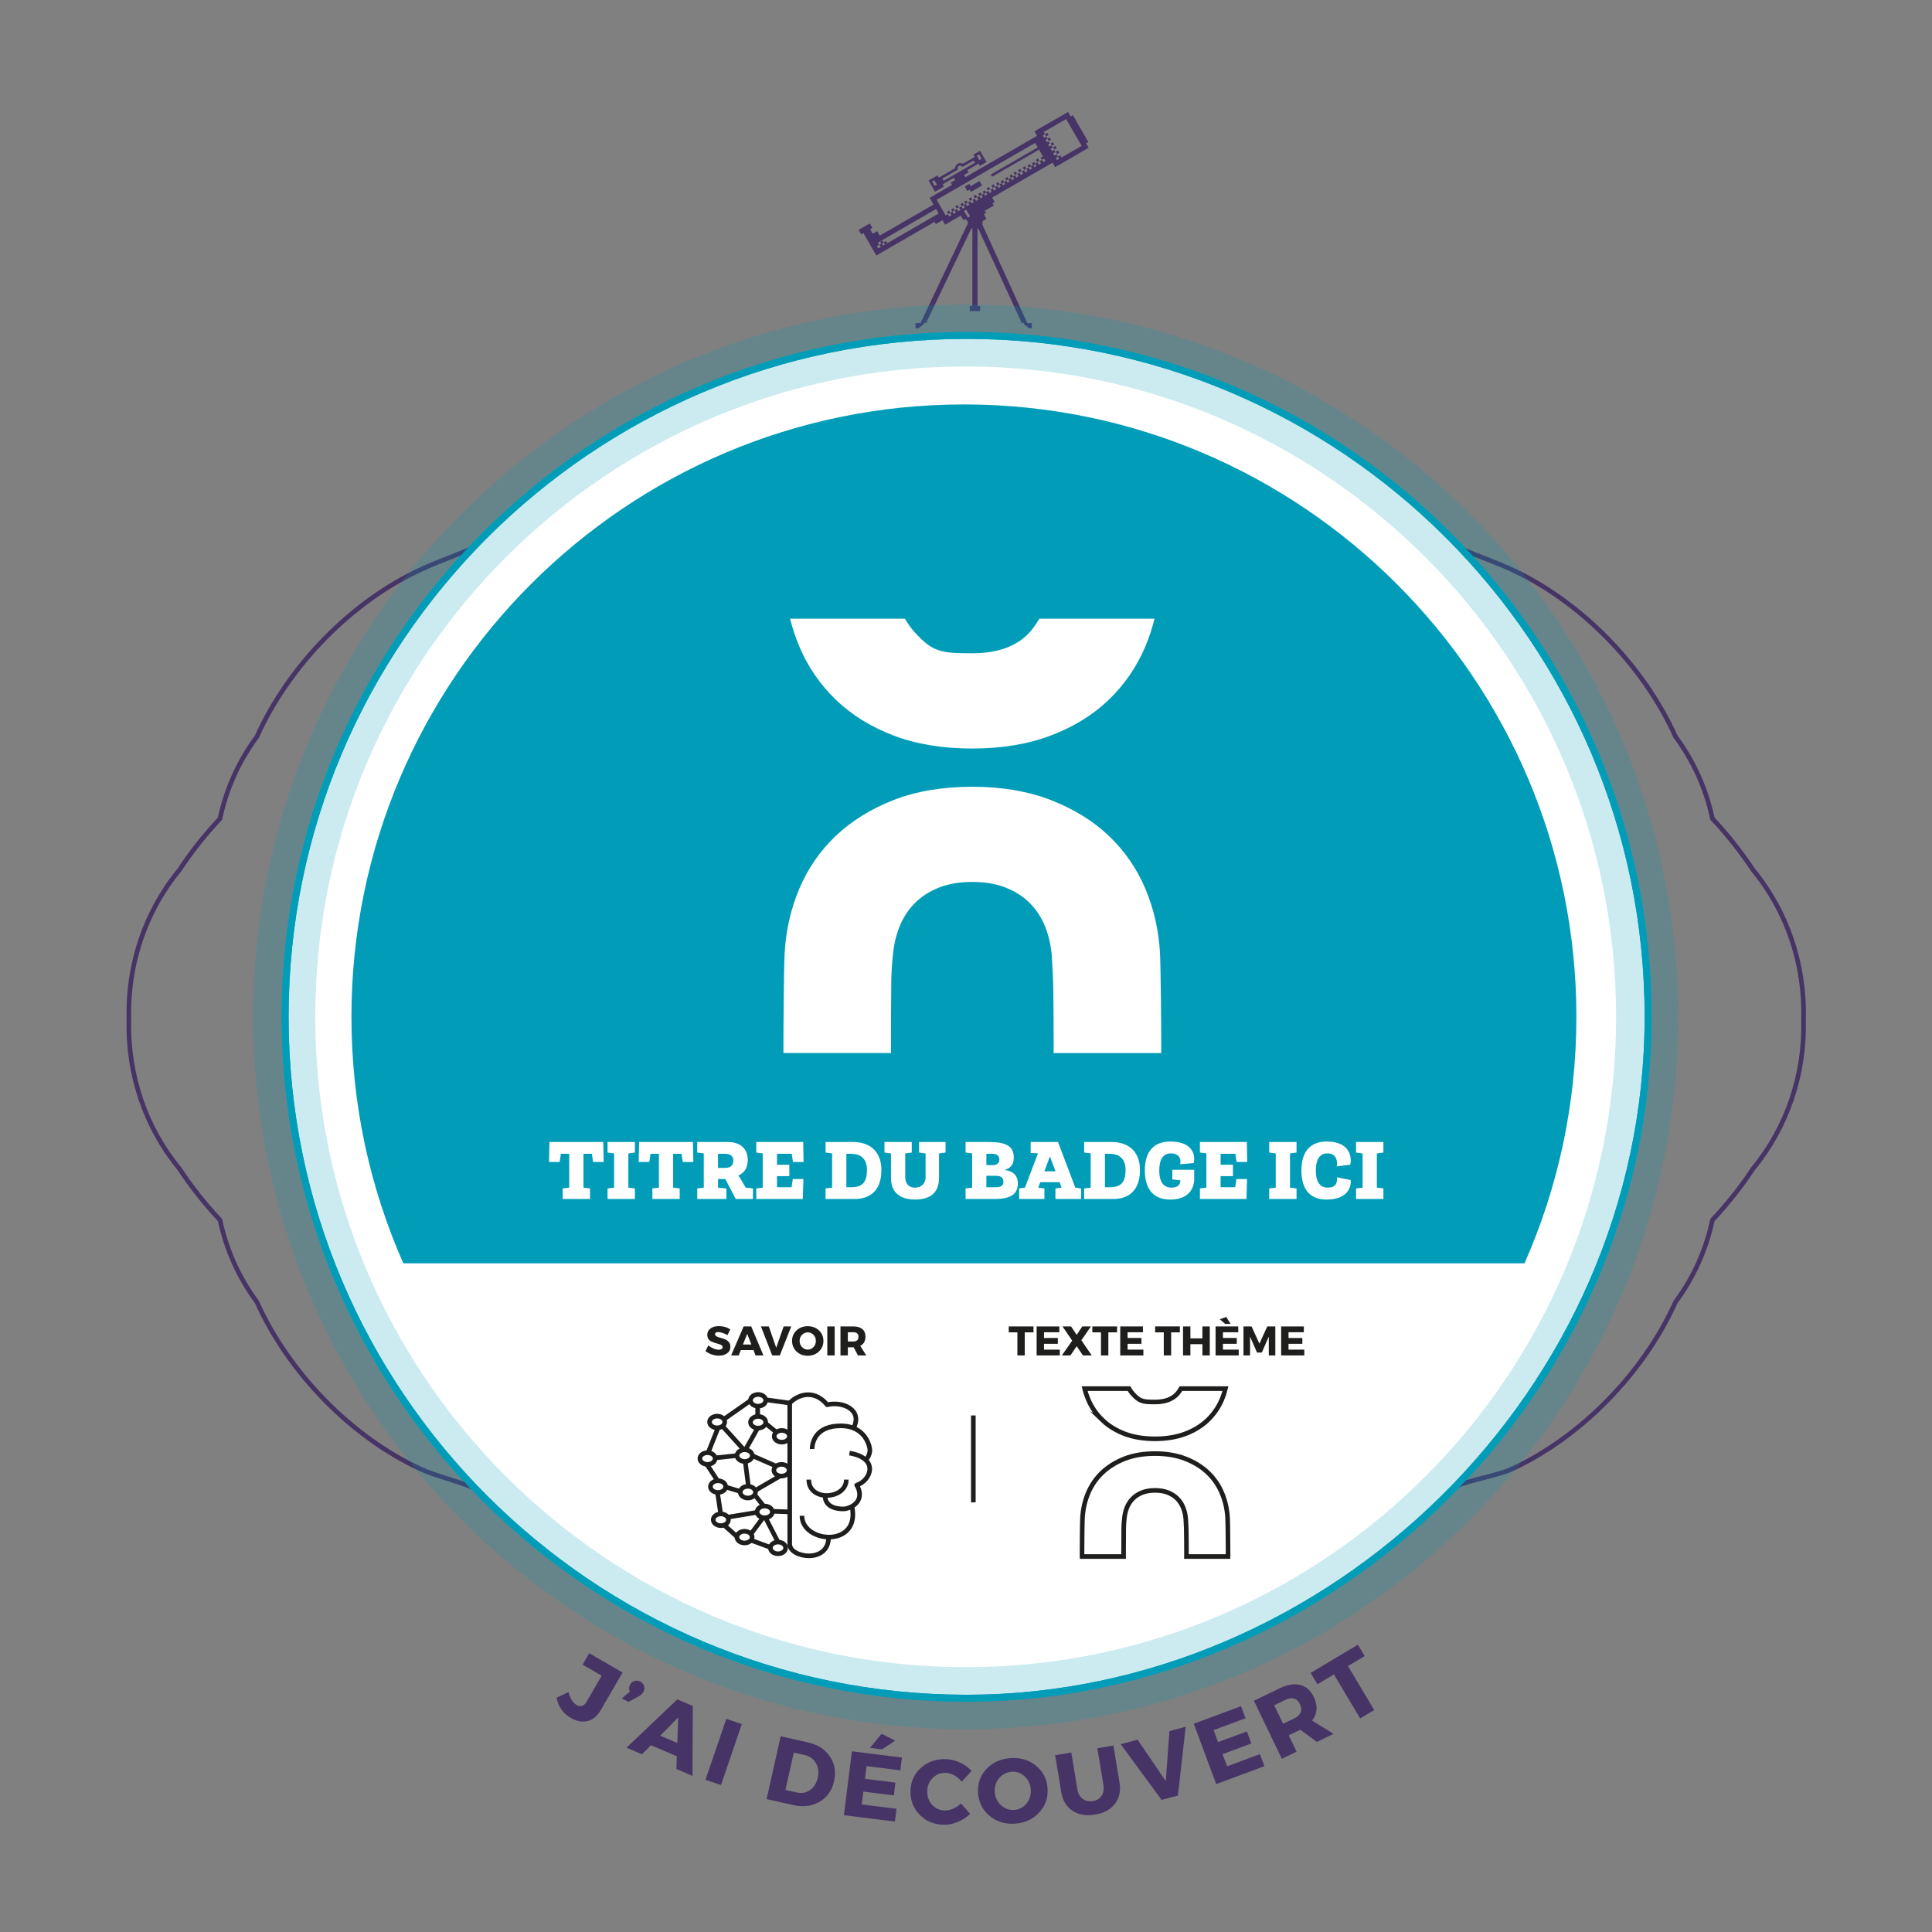 <?xml version="1.0" encoding="UTF-8" standalone="no"?>
<svg xmlns:dc="http://purl.org/dc/elements/1.1/"
  xmlns:cc="http://creativecommons.org/ns#"
  xmlns:rdf="http://www.w3.org/1999/02/22-rdf-syntax-ns#"
  xmlns:svg="http://www.w3.org/2000/svg"
  xmlns="http://www.w3.org/2000/svg" version="1.1" y="0px" width="100%" viewBox="0 0 840 840" enable-background="new 0 0 737.007 841.89" xml:space="preserve" id="svg1335" height="100%">
  <rect x="0" y="0" width="840" height="840" fill="#808080" stroke="none"/>
  <defs id="defs1339" />
  <g id="layer14" style="display:inline" transform="translate(5.688)">
    <g style="display:inline;fill:#ffffff" transform="translate(-6.541)" id="filet_3_posture-5">
      <path fill="none" stroke="#019db8" stroke-width="3" stroke-miterlimit="10" d="m 421.125,738.355 c -163.399,0 -296.299,-132.9 -296.299,-296.257 0,-163.357 132.9,-296.257 296.299,-296.257 163.381,0 296.285,132.9 296.285,296.257 0,163.357 -138.237,296.257 -296.285,296.257 z" id="path250-2" style="fill:#ffffff" />
    </g>
  </g>
  <g id="layer13" style="display:inline" transform="translate(5.688)">
    <g id="texte_posture" transform="translate(-6.541)">
      <g id="g28">
        <path id="path2" d="m 271.536,727.201 -9.528,16.393 c -1.487,2.559 -3.39,4.121 -5.708,4.686 -2.318,0.566 -4.78,0.091 -7.385,-1.424 -3.297,-1.916 -5.325,-4.822 -6.083,-8.717 l 5.228,-2.467 c 0.684,2.803 1.855,4.688 3.516,5.652 1.729,1.004 3.17,0.516 4.322,-1.467 l 6.553,-11.273 -8.3,-4.824 2.895,-4.98 z" fill="#473467" />
        <path id="path4" d="m 279.207,731.126 c 0.807,0.412 1.362,1.026 1.666,1.839 0.303,0.814 0.224,1.672 -0.237,2.574 -0.413,0.808 -1.075,1.457 -1.985,1.951 l -4.529,2.447 -2.921,-1.492 3.532,-2.957 c -0.504,-0.947 -0.502,-1.919 0.008,-2.916 0.449,-0.879 1.091,-1.449 1.929,-1.71 0.835,-0.26 1.682,-0.173 2.537,0.264 z" fill="#473467" />
        <path id="path6" d="m 295.127,763.6 -11.257,-4.805 -3.902,3.944 -6.732,-2.874 22.104,-21.009 6.732,2.874 -0.141,30.385 -6.99,-2.984 z m 0.207,-5.784 0.389,-11.098 -7.82,7.926 z" fill="#473467" />
        <path id="path8" d="m 314.317,776.111 -6.737,-2.305 9.062,-26.493 6.737,2.304 z" fill="#473467" />
        <path id="path10" d="m 340.283,754.897 11.749,2.635 c 4.293,0.963 7.503,3.009 9.63,6.136 2.127,3.129 2.735,6.723 1.825,10.781 -0.905,4.033 -3.007,7.012 -6.309,8.936 -3.301,1.925 -7.151,2.394 -11.548,1.407 l -11.475,-2.573 z m 5.705,7.101 -3.642,16.236 4.957,1.111 c 2.133,0.479 4.051,0.123 5.753,-1.066 1.702,-1.189 2.821,-2.981 3.358,-5.375 0.537,-2.395 0.26,-4.514 -0.83,-6.355 -1.09,-1.844 -2.741,-3.014 -4.952,-3.51 z" fill="#473467" />
        <path id="path12" d="m 392.306,769.715 -14.685,-1.844 -0.693,5.517 13.256,1.665 -0.698,5.557 -13.256,-1.665 -0.703,5.597 15.121,1.898 -0.698,5.556 -22.186,-2.786 3.488,-27.781 21.749,2.73 z m -2.245,-12.941 -5.723,3.837 -5.239,-0.658 5.044,-6.139 z" fill="#473467" />
        <path id="path14" d="m 412.177,764.847 c 2.079,0.072 4.109,0.569 6.092,1.492 1.982,0.923 3.654,2.128 5.018,3.616 L 419,774.689 c -0.867,-1.15 -1.923,-2.074 -3.166,-2.771 -1.244,-0.697 -2.491,-1.067 -3.744,-1.111 -2.212,-0.076 -4.092,0.639 -5.638,2.146 -1.547,1.507 -2.359,3.406 -2.439,5.698 -0.081,2.345 0.597,4.33 2.035,5.954 1.438,1.625 3.262,2.475 5.475,2.552 1.172,0.04 2.402,-0.21 3.688,-0.753 1.286,-0.541 2.44,-1.302 3.461,-2.281 l 4.004,4.543 c -1.573,1.492 -3.408,2.67 -5.506,3.53 -2.098,0.861 -4.173,1.256 -6.225,1.185 -4.211,-0.146 -7.668,-1.641 -10.371,-4.482 -2.703,-2.842 -3.983,-6.315 -3.841,-10.42 0.14,-4.023 1.682,-7.34 4.628,-9.945 2.947,-2.606 6.552,-3.836 10.816,-3.687 z" fill="#473467" />
        <path id="path16" d="m 440.32,764.385 c 4.338,-0.264 8.027,0.869 11.066,3.395 3.039,2.527 4.682,5.814 4.928,9.859 0.247,4.072 -0.99,7.568 -3.711,10.484 -2.723,2.918 -6.238,4.508 -10.551,4.77 -4.312,0.262 -7.988,-0.883 -11.028,-3.438 -3.04,-2.553 -4.686,-5.879 -4.935,-9.979 -0.248,-4.072 0.984,-7.54 3.695,-10.403 2.711,-2.863 6.223,-4.426 10.536,-4.688 z m 0.441,5.944 c -2.184,0.133 -3.998,1.038 -5.445,2.716 -1.447,1.678 -2.1,3.688 -1.957,6.029 0.142,2.343 1.041,4.271 2.695,5.787 1.655,1.517 3.561,2.209 5.717,2.077 2.156,-0.131 3.937,-1.047 5.343,-2.749 1.405,-1.701 2.038,-3.724 1.896,-6.066 -0.143,-2.342 -1.014,-4.26 -2.613,-5.752 -1.603,-1.492 -3.48,-2.173 -5.636,-2.042 z" fill="#473467" />
        <path id="path18" d="m 484.951,758.943 2.643,16.023 c 0.603,3.658 -0.051,6.745 -1.959,9.262 -1.91,2.519 -4.799,4.096 -8.666,4.734 -3.895,0.642 -7.169,0.081 -9.824,-1.684 -2.656,-1.766 -4.286,-4.477 -4.889,-8.134 l -2.643,-16.023 7.024,-1.159 2.643,16.024 c 0.304,1.842 1.079,3.222 2.324,4.137 1.245,0.917 2.724,1.233 4.435,0.951 1.684,-0.277 2.943,-1.039 3.777,-2.285 0.836,-1.245 1.1,-2.802 0.791,-4.671 l -2.643,-16.023 z" fill="#473467" />
        <path id="path20" d="m 512.998,780.664 -7.107,1.907 -17.767,-24.223 7.34,-1.97 12.255,18.039 1.576,-21.751 7.069,-1.897 z" fill="#473467" />
        <path id="path22" d="m 542.382,747.064 -13.873,5.156 1.938,5.212 12.522,-4.654 1.95,5.249 -12.522,4.654 1.964,5.287 14.286,-5.309 1.95,5.248 -20.959,7.789 -9.754,-26.246 20.547,-7.635 z" fill="#473467" />
        <path id="path24" d="m 573.378,757.359 -7.168,-5.294 -0.181,0.087 -4.864,2.344 3.419,7.099 -6.415,3.09 -12.15,-25.226 11.279,-5.434 c 3.34,-1.608 6.289,-2.09 8.851,-1.443 2.561,0.646 4.519,2.374 5.872,5.186 1.875,3.892 1.65,7.33 -0.671,10.313 l 9.308,5.773 z m -14.643,-7.909 4.864,-2.343 c 1.394,-0.672 2.307,-1.54 2.74,-2.607 0.433,-1.067 0.332,-2.262 -0.305,-3.583 -0.625,-1.298 -1.484,-2.097 -2.576,-2.399 -1.094,-0.302 -2.337,-0.117 -3.73,0.553 l -4.864,2.344 z" fill="#473467" />
        <path id="path26" d="m 594.181,720.041 -7.25,4.321 11.409,19.138 -6.116,3.646 -11.408,-19.138 -7.181,4.281 -2.95,-4.947 20.547,-12.248 z" fill="#473467" />
      </g>
    </g>
  </g>
  <g id="layer12" style="display:inline" transform="translate(5.688)">
    <g id="filet_separation_theme" transform="translate(-6.541)" style="display:inline">
      <line id="line31" y2="653.203" x2="424.041" y1="615.42" x1="424.041" stroke-miterlimit="10" stroke-width="2" stroke="#1e1e1c" fill="none" />
    </g>
  </g>
  <g id="layer11" style="display:inline" transform="translate(5.688)">
    <g style="display:inline" transform="translate(-6.541)" id="picto_theme">
      <g id="g38">
        <path fill="none" stroke="#1e1e1c" stroke-width="2" stroke-miterlimit="10" d="m 480.128,617.389 c 2.643,2.538 5.904,4.559 9.695,6.002 3.789,1.446 8.238,2.179 13.223,2.179 4.916,0 9.348,-0.732 13.17,-2.179 3.822,-1.443 7.104,-3.463 9.746,-6.002 2.646,-2.541 4.717,-5.552 6.154,-8.945 0.629,-1.488 1.15,-3.065 1.555,-4.697 h -19.365 c -0.51,0.879 -1.025,1.608 -1.57,2.223 -2.111,2.38 -5.371,3.588 -9.689,3.588 -5.246,0 -6.666,-0.176 -9.738,-3.586 -0.557,-0.613 -1.066,-1.323 -1.592,-2.225 h -19.299 c 0.4,1.626 0.926,3.204 1.559,4.696 1.437,3.398 3.507,6.408 6.151,8.946 z" id="path34" />
        <path fill="none" stroke="#1e1e1c" stroke-width="2" stroke-miterlimit="10" d="m 534.593,660.025 c -0.203,-3.843 -1.037,-7.519 -2.479,-10.921 -1.436,-3.389 -3.506,-6.378 -6.15,-8.883 -2.643,-2.502 -5.924,-4.521 -9.752,-6.002 -3.826,-1.478 -8.256,-2.228 -13.166,-2.228 -4.979,0 -9.426,0.75 -13.219,2.227 -3.795,1.482 -7.059,3.502 -9.701,6.003 -2.645,2.502 -4.713,5.491 -6.15,8.883 -1.441,3.398 -2.275,7.072 -2.479,10.923 -0.141,3.044 -0.203,12.774 -0.203,15.961 0,0.237 0.004,0.462 0.008,0.69 l 0.002,0.071 h 18.076 l -0.002,-0.137 c -0.004,-0.274 -0.01,-0.55 -0.01,-0.834 0,-1.51 0.018,-9.703 0.055,-11.221 0.037,-1.573 0.121,-2.906 0.256,-4.074 0.137,-1.756 0.508,-3.416 1.1,-4.918 0.596,-1.506 1.449,-2.836 2.541,-3.951 1.088,-1.117 2.459,-2.011 4.063,-2.654 1.605,-0.642 3.51,-0.968 5.664,-0.968 2.15,0 4.057,0.326 5.662,0.968 1.602,0.643 2.971,1.536 4.066,2.653 1.088,1.119 1.941,2.447 2.537,3.951 0.59,1.501 0.961,3.16 1.1,4.935 0.07,1.199 0.139,2.545 0.209,4.049 0.064,1.524 0.098,9.72 0.098,11.23 0,0.249 -0.006,0.491 -0.014,0.733 -0.002,0.078 -0.006,0.156 -0.008,0.237 h 18.094 l 0.002,-0.092 c 0.004,-0.22 0.006,-0.439 0.006,-0.67 -10e-4,-3.422 -0.069,-12.981 -0.206,-15.961 z" id="path36" />
      </g>
    </g>
  </g>
  <g id="layer10" style="display:inline" transform="translate(5.688)">
    <g style="display:inline" transform="translate(-6.541)" id="texte_picto_theme">
      <g id="g61">
        <path fill="#1e1e1c" d="m 450.201,579.291 h -3.799 v 10.025 h -3.203 v -10.025 h -3.763 v -2.592 h 10.765 z" id="path41" />
        <path fill="#1e1e1c" d="m 461.432,579.236 h -6.66 v 2.502 h 6.013 v 2.521 h -6.013 v 2.538 h 6.858 v 2.52 h -10.063 v -12.6 h 9.864 v 2.519 z" id="path43" />
        <path fill="#1e1e1c" d="m 471.007,582.729 4.519,6.588 h -3.834 l -2.718,-4.014 -2.719,4.014 h -3.726 l 4.5,-6.443 -4.212,-6.156 h 3.727 l 2.43,3.672 2.43,-3.672 h 3.762 z" id="path45" />
        <path fill="#1e1e1c" d="m 486.542,579.291 h -3.799 v 10.025 h -3.203 v -10.025 h -3.763 v -2.592 h 10.765 z" id="path47" />
        <path fill="#1e1e1c" d="m 497.773,579.236 h -6.66 v 2.502 h 6.013 v 2.521 h -6.013 v 2.538 h 6.858 v 2.52 H 487.91 v -12.6 h 9.863 z" id="path49" />
        <path fill="#1e1e1c" d="m 513.847,579.291 h -3.798 v 10.025 h -3.204 v -10.025 h -3.762 v -2.592 h 10.764 z" id="path51" />
        <path fill="#1e1e1c" d="m 526.843,589.316 h -3.204 v -4.896 h -5.22 v 4.896 h -3.205 v -12.6 h 3.205 v 5.184 h 5.22 v -5.184 h 3.204 z" id="path53" />
        <path fill="#1e1e1c" d="m 539.227,579.236 h -6.66 v 2.502 h 6.013 v 2.521 h -6.013 v 2.538 h 6.858 v 2.52 h -10.063 v -12.6 h 9.864 v 2.519 z m -3.311,-3.617 h -2.377 l -2.34,-2.034 2.809,-0.99 z" id="path55" />
        <path fill="#1e1e1c" d="m 555.337,589.316 h -2.826 l -0.018,-8.189 -3.024,6.93 h -2.088 l -3.024,-6.93 v 8.189 h -2.861 v -12.617 h 3.51 l 3.42,7.506 3.42,-7.506 h 3.492 v 12.617 z" id="path57" />
        <path fill="#1e1e1c" d="m 567.739,579.236 h -6.66 v 2.502 h 6.013 v 2.521 h -6.013 v 2.538 h 6.858 v 2.52 h -10.063 v -12.6 h 9.864 v 2.519 z" id="path59" />
      </g>
    </g>
  </g>
  <g id="layer9" style="display:inline" transform="translate(5.688)">
    <g style="display:inline" transform="translate(-6.541)" id="picto_categorie">
      <g id="g142">
        <ellipse fill="none" stroke="#1e1e1c" stroke-width="2" stroke-miterlimit="10" cx="330.466" cy="618.374" rx="3.307" ry="2.544" id="ellipse64" />
        <ellipse fill="none" stroke="#1e1e1c" stroke-width="2" stroke-miterlimit="10" cx="330.466" cy="608.835" rx="3.307" ry="2.544" id="ellipse66" />
        <ellipse fill="none" stroke="#1e1e1c" stroke-width="2" stroke-miterlimit="10" cx="340.768" cy="624.479" rx="3.306" ry="2.544" id="ellipse68" />
        <ellipse fill="none" stroke="#1e1e1c" stroke-width="2" stroke-miterlimit="10" cx="324.616" cy="632.873" rx="3.307" ry="2.544" id="ellipse70" />
        <ellipse fill="none" stroke="#1e1e1c" stroke-width="2" stroke-miterlimit="10" cx="312.661" cy="618.247" rx="3.307" ry="2.544" id="ellipse72" />
        <ellipse fill="none" stroke="#1e1e1c" stroke-width="2" stroke-miterlimit="10" cx="308.464" cy="634.145" rx="3.307" ry="2.544" id="ellipse74" />
        <ellipse fill="none" stroke="#1e1e1c" stroke-width="2" stroke-miterlimit="10" cx="340.641" cy="639.231" rx="3.307" ry="2.544" id="ellipse76" />
        <ellipse fill="none" stroke="#1e1e1c" stroke-width="2" stroke-miterlimit="10" cx="326.015" cy="648.771" rx="3.307" ry="2.544" id="ellipse78" />
        <ellipse fill="none" stroke="#1e1e1c" stroke-width="2" stroke-miterlimit="10" cx="313.042" cy="646.354" rx="3.307" ry="2.544" id="ellipse80" />
        <ellipse fill="none" stroke="#1e1e1c" stroke-width="2" stroke-miterlimit="10" cx="314.261" cy="660.771" rx="3.307" ry="2.544" id="ellipse82" />
        <ellipse fill="none" stroke="#1e1e1c" stroke-width="2" stroke-miterlimit="10" cx="333.338" cy="657.35" rx="3.307" ry="2.544" id="ellipse84" />
        <ellipse fill="none" stroke="#1e1e1c" stroke-width="2" stroke-miterlimit="10" cx="339.127" cy="673.006" rx="3.307" ry="2.544" id="ellipse86" />
        <ellipse fill="none" stroke="#1e1e1c" stroke-width="2" stroke-miterlimit="10" cx="324.566" cy="668.313" rx="3.307" ry="2.544" id="ellipse88" />
        <line fill="none" stroke="#1e1e1c" stroke-width="2" stroke-miterlimit="10" x1="315.401" y1="662.832" x2="321.76" y2="668.533" id="line90" />
        <line fill="none" stroke="#1e1e1c" stroke-width="2" stroke-miterlimit="10" x1="327.374" y1="669.673" x2="336.188" y2="672.918" id="line92" />
        <line fill="none" stroke="#1e1e1c" stroke-width="2" stroke-miterlimit="10" x1="333.601" y1="659.718" x2="339.302" y2="670.813" id="line94" />
        <line fill="none" stroke="#1e1e1c" stroke-width="2" stroke-miterlimit="10" x1="332.505" y1="659.981" x2="327.374" y2="666.91" id="line96" />
        <line fill="none" stroke="#1e1e1c" stroke-width="2" stroke-miterlimit="10" x1="317.067" y1="659.674" x2="330.049" y2="657.525" id="line98" />
        <line fill="none" stroke="#1e1e1c" stroke-width="2" stroke-miterlimit="10" x1="328.689" y1="649.544" x2="332.724" y2="654.631" id="line100" />
        <line fill="none" stroke="#1e1e1c" stroke-width="2" stroke-miterlimit="10" x1="336.671" y1="657.087" x2="343.468" y2="657.306" id="line102" />
        <line fill="none" stroke="#1e1e1c" stroke-width="2" stroke-miterlimit="10" x1="329.084" y1="648.097" x2="339.96" y2="641.781" id="line104" />
        <line fill="none" stroke="#1e1e1c" stroke-width="2" stroke-miterlimit="10" x1="324.83" y1="635.156" x2="326.277" y2="646.34" id="line106" />
        <line fill="none" stroke="#1e1e1c" stroke-width="2" stroke-miterlimit="10" x1="327.943" y1="632.92" x2="338.776" y2="637.656" id="line108" />
        <line fill="none" stroke="#1e1e1c" stroke-width="2" stroke-miterlimit="10" x1="311.629" y1="633.885" x2="321.409" y2="632.832" id="line110" />
        <line fill="none" stroke="#1e1e1c" stroke-width="2" stroke-miterlimit="10" x1="308.033" y1="636.429" x2="312.726" y2="643.665" id="line112" />
        <line fill="none" stroke="#1e1e1c" stroke-width="2" stroke-miterlimit="10" x1="315.84" y1="646.384" x2="322.813" y2="648.488" id="line114" />
        <line fill="none" stroke="#1e1e1c" stroke-width="2" stroke-miterlimit="10" x1="312.77" y1="648.752" x2="314.129" y2="657.698" id="line116" />
        <line fill="none" stroke="#1e1e1c" stroke-width="2" stroke-miterlimit="10" x1="312.901" y1="621.122" x2="308.779" y2="631.516" id="line118" />
        <line fill="none" stroke="#1e1e1c" stroke-width="2" stroke-miterlimit="10" x1="314.831" y1="619.895" x2="324.348" y2="630.42" id="line120" />
        <line fill="none" stroke="#1e1e1c" stroke-width="2" stroke-miterlimit="10" x1="330.268" y1="620.902" x2="325.181" y2="629.938" id="line122" />
        <line fill="none" stroke="#1e1e1c" stroke-width="2" stroke-miterlimit="10" x1="333.382" y1="618.578" x2="338.557" y2="622.832" id="line124" />
        <path fill="none" stroke="#1e1e1c" stroke-width="2" stroke-miterlimit="10" d="m 333.776,608.579 10.438,1.447 v 61.408 c 0,5.87 16.883,8.514 16.883,-3" id="path126" />
        <line fill="none" stroke="#1e1e1c" stroke-width="2" stroke-miterlimit="10" x1="330.268" y1="610.903" x2="330.268" y2="615.771" id="line128" />
        <line fill="none" stroke="#1e1e1c" stroke-width="2" stroke-miterlimit="10" x1="315.795" y1="616.912" x2="327.637" y2="608.623" id="line130" />
        <path fill="none" stroke="#1e1e1c" stroke-width="2" stroke-miterlimit="10" d="m 349.535,659.031 c 0,11.892 25.382,14.125 21.782,-3.922" id="path132" />
        <path fill="none" stroke="#1e1e1c" stroke-width="2" stroke-miterlimit="10" d="m 352.498,643.307 c 0,9.752 16.313,8.658 16.313,0" id="path134" />
        <path fill="none" stroke="#1e1e1c" stroke-width="2" stroke-linejoin="round" stroke-miterlimit="10" d="m 359.561,650.324 c 0,6.062 7.662,5.802 8.613,5.696 2.05,-0.228 8.794,-2.733 5.559,-9.706 l -0.41,-0.592 c 6.152,-1.96 10.025,-11.714 -3.144,-13.946" id="path136" />
        <path fill="none" stroke="#1e1e1c" stroke-width="2" stroke-miterlimit="10" d="m 353.955,629.996 c 0,-2.734 1.458,-10.07 12.395,-10.07 10.937,0 12.714,9.113 12.714,10.617 0,1.504 -0.912,3.555 -2.005,4.238" id="path138" />
        <path fill="none" stroke="#1e1e1c" stroke-width="2" stroke-linejoin="round" stroke-miterlimit="10" d="m 344.214,610.026 c 2.268,-2.634 9.787,-7.054 16.303,0.738 6.653,-1.641 15.631,2.188 11.392,10.253" id="path140" />
      </g>
    </g>
  </g>
  <g id="layer8" style="display:inline" transform="translate(5.688)">
    <g style="display:inline" transform="translate(-6.541)" id="texte_picto_categorie">
      <g id="g157">
        <path fill="#1e1e1c" d="m 313.393,576.572 c 1.884,0 3.54,0.469 4.968,1.404 l -1.206,2.502 c -0.66,-0.383 -1.368,-0.699 -2.124,-0.945 -0.756,-0.245 -1.393,-0.368 -1.908,-0.368 -0.924,0 -1.386,0.306 -1.386,0.918 0,0.396 0.228,0.714 0.684,0.954 0.456,0.24 1.011,0.447 1.665,0.621 0.654,0.174 1.308,0.384 1.962,0.63 0.654,0.246 1.209,0.646 1.665,1.196 0.456,0.553 0.684,1.248 0.684,2.088 0,1.213 -0.474,2.158 -1.422,2.836 -0.948,0.678 -2.154,1.017 -3.618,1.017 -1.044,0 -2.076,-0.18 -3.096,-0.54 -1.021,-0.359 -1.908,-0.852 -2.664,-1.477 l 1.242,-2.465 c 0.636,0.552 1.386,1.005 2.25,1.358 0.864,0.354 1.632,0.531 2.304,0.531 0.516,0 0.918,-0.093 1.206,-0.279 0.288,-0.186 0.432,-0.459 0.432,-0.819 0,-0.348 -0.166,-0.639 -0.495,-0.873 -0.33,-0.233 -0.741,-0.407 -1.233,-0.521 -0.492,-0.113 -1.026,-0.268 -1.602,-0.459 -0.576,-0.191 -1.11,-0.402 -1.602,-0.63 -0.492,-0.228 -0.903,-0.591 -1.233,-1.089 -0.331,-0.498 -0.495,-1.096 -0.495,-1.791 0,-1.152 0.459,-2.073 1.377,-2.764 0.918,-0.689 2.133,-1.035 3.645,-1.035 z" id="path145" />
        <path fill="#1e1e1c" d="m 328.459,586.995 h -5.508 l -0.918,2.321 h -3.294 l 5.436,-12.6 h 3.294 l 5.31,12.6 h -3.42 z m -0.936,-2.431 -1.8,-4.662 -1.836,4.662 z" id="path147" />
        <path fill="#1e1e1c" d="m 339.907,589.316 h -3.312 l -4.896,-12.6 h 3.42 l 3.222,9.27 3.222,-9.27 h 3.294 z" id="path149" />
        <path fill="#1e1e1c" d="m 352.039,576.609 c 1.956,0 3.582,0.609 4.878,1.826 1.296,1.219 1.944,2.739 1.944,4.563 0,1.836 -0.651,3.372 -1.953,4.608 -1.302,1.235 -2.925,1.854 -4.869,1.854 -1.944,0 -3.564,-0.615 -4.86,-1.846 -1.296,-1.229 -1.944,-2.768 -1.944,-4.616 0,-1.836 0.648,-3.36 1.944,-4.572 1.296,-1.212 2.916,-1.817 4.86,-1.817 z m 0.036,2.682 c -0.984,0 -1.824,0.357 -2.52,1.07 -0.696,0.715 -1.044,1.6 -1.044,2.656 0,1.055 0.351,1.946 1.053,2.672 0.702,0.727 1.539,1.09 2.511,1.09 0.972,0 1.797,-0.363 2.475,-1.09 0.678,-0.726 1.017,-1.617 1.017,-2.672 0,-1.057 -0.339,-1.941 -1.017,-2.656 -0.678,-0.713 -1.503,-1.07 -2.475,-1.07 z" id="path151" />
        <path fill="#1e1e1c" d="m 363.757,589.316 h -3.204 v -12.6 h 3.204 z" id="path153" />
        <path fill="#1e1e1c" d="M 373.873,589.316 372,585.771 h -0.09 -2.43 v 3.545 h -3.204 v -12.6 h 5.634 c 1.668,0 2.958,0.381 3.87,1.143 0.912,0.763 1.368,1.846 1.368,3.25 0,1.943 -0.762,3.293 -2.286,4.049 l 2.646,4.158 z m -4.393,-6.065 h 2.43 c 0.696,0 1.236,-0.174 1.62,-0.522 0.384,-0.348 0.576,-0.852 0.576,-1.512 0,-0.648 -0.192,-1.14 -0.576,-1.477 -0.384,-0.335 -0.924,-0.504 -1.62,-0.504 h -2.43 z" id="path155" />
      </g>
    </g>
  </g>
  <g id="layer7" style="display:inline" transform="translate(5.688)">
    <g style="display:inline" transform="translate(-6.541)" id="fond_categorie">
      <path fill="#019db8" d="m 663.681,549.281 c 14.49,-32.813 22.557,-69.07 22.557,-107.183 0,-146.814 -119.455,-266.257 -266.285,-266.257 -146.838,0 -266.3,119.442 -266.3,266.257 0,38.112 8.067,74.37 22.557,107.183 z" id="path160" />
    </g>
  </g>
  <g id="layer6" style="display:inline" transform="translate(5.688)">
    <g style="display:inline" transform="translate(-6.541)" id="picto_posture">
      <g id="g237">
        <g id="g235">
          <g id="g233">
            <g id="g231">
              <polygon fill="#473467" points="443.845,140.478 445.117,140.478 445.076,140.389 443.845,140.389 " id="polygon163" />
              <polygon fill="#473467" points="404.513,140.478 404.513,140.389 403.527,140.389 403.485,140.478 " id="polygon165" />
              <rect x="455.431" y="57.989" transform="matrix(0.866,-0.5,0.5,0.866,31.811,235.828)" fill="#473467" width="1.123" height="1.123" id="rect167" />
              <rect x="456.554" y="59.936" transform="matrix(0.5,0.866,-0.866,0.5,280.828,-365.575)" fill="#473467" width="1.124" height="1.123" id="rect169" />
              <rect x="456.144" y="61.471" transform="matrix(-0.866,0.501,-0.501,-0.866,883.114,-112.907)" fill="#473467" width="1.124" height="1.123" id="rect171" />
              <rect x="457.678" y="61.881" transform="matrix(0.867,-0.499,0.499,0.867,30.014,237.101)" fill="#473467" width="1.125" height="1.124" id="rect173" />
              <rect x="458.802" y="63.828" transform="matrix(0.866,-0.501,0.501,0.866,29.474,238.619)" fill="#473467" width="1.124" height="1.123" id="rect175" />
              <rect x="459.926" y="65.774" transform="matrix(0.866,-0.501,0.501,0.866,28.651,239.443)" fill="#473467" width="1.124" height="1.124" id="rect177" />
              <rect x="383.305" y="106.119" transform="matrix(0.5,0.866,-0.866,0.5,284.501,-279.144)" fill="#473467" width="1.124" height="1.124" id="rect179" />
              <rect x="383.716" y="104.584" transform="matrix(0.866,-0.5,0.5,0.866,-1.038,206.42)" fill="#473467" width="1.124" height="1.123" id="rect181" />
              <rect x="385.251" y="104.995" transform="matrix(0.5,0.866,-0.866,0.5,284.356,-281.354)" fill="#473467" width="1.124" height="1.124" id="rect183" />
              <rect x="412.65" y="91.771" transform="matrix(-0.5,-0.866,0.866,-0.5,539.972,496.315)" fill="#473467" width="1.124" height="1.124" id="rect185" />
              <rect x="414.598" y="90.647" transform="matrix(-0.5,-0.866,0.866,-0.5,543.737,496.357)" fill="#473467" width="1.123" height="1.124" id="rect187" />
              <rect x="416.543" y="89.524" transform="matrix(-0.501,-0.866,0.866,-0.501,547.934,496.257)" fill="#473467" width="1.124" height="1.123" id="rect189" />
              <rect x="418.49" y="88.4" transform="matrix(-0.5,-0.866,0.866,-0.5,551.653,496.314)" fill="#473467" width="1.124" height="1.124" id="rect191" />
              <rect x="420.436" y="87.276" transform="matrix(-0.5,-0.866,0.866,-0.5,555.237,496.414)" fill="#473467" width="1.124" height="1.123" id="rect193" />
              <rect x="422.383" y="86.153" transform="matrix(-0.501,-0.866,0.866,-0.501,559.616,496.254)" fill="#473467" width="1.124" height="1.123" id="rect195" />
              <rect x="424.33" y="85.028" transform="matrix(-0.499,-0.867,0.867,-0.499,562.714,496.521)" fill="#473467" width="1.123" height="1.125" id="rect197" />
              <rect x="426.275" y="83.905" transform="matrix(-0.5,-0.866,0.866,-0.5,567.224,496.311)" fill="#473467" width="1.124" height="1.124" id="rect199" />
              <rect x="428.223" y="82.781" transform="matrix(-0.499,-0.866,0.866,-0.499,570.676,496.465)" fill="#473467" width="1.123" height="1.125" id="rect201" />
              <rect x="430.168" y="81.658" transform="matrix(-0.501,-0.866,0.866,-0.501,575.19,496.248)" fill="#473467" width="1.124" height="1.123" id="rect203" />
              <rect x="432.116" y="80.533" transform="matrix(-0.499,-0.867,0.867,-0.499,578.279,496.53)" fill="#473467" width="1.123" height="1.125" id="rect205" />
              <rect x="434.06" y="79.41" transform="matrix(-0.5,-0.866,0.866,-0.5,582.796,496.309)" fill="#473467" width="1.124" height="1.123" id="rect207" />
              <rect x="436.009" y="78.286" transform="matrix(-0.499,-0.866,0.866,-0.499,586.243,496.47)" fill="#473467" width="1.123" height="1.125" id="rect209" />
              <rect x="437.953" y="77.162" transform="matrix(-0.5,-0.866,0.866,-0.5,590.582,496.308)" fill="#473467" width="1.124" height="1.124" id="rect211" />
              <rect x="439.9" y="76.038" transform="matrix(-0.5,-0.866,0.866,-0.5,594.476,496.308)" fill="#473467" width="1.124" height="1.124" id="rect213" />
              <rect x="441.847" y="74.915" transform="matrix(-0.501,-0.866,0.866,-0.501,598.552,496.24)" fill="#473467" width="1.124" height="1.125" id="rect215" />
              <rect x="443.793" y="73.791" transform="matrix(-0.501,-0.866,0.866,-0.501,602.446,496.238)" fill="#473467" width="1.124" height="1.123" id="rect217" />
              <rect x="445.741" y="72.666" transform="matrix(-0.499,-0.867,0.867,-0.499,605.52,496.547)" fill="#473467" width="1.123" height="1.125" id="rect219" />
              <rect x="447.685" y="71.544" transform="matrix(-0.5,-0.866,0.866,-0.5,610.048,496.305)" fill="#473467" width="1.124" height="1.123" id="rect221" />
              <rect x="449.634" y="70.42" transform="matrix(-0.499,-0.866,0.866,-0.499,613.486,496.481)" fill="#473467" width="1.123" height="1.125" id="rect223" />
              <rect x="451.578" y="69.296" transform="matrix(-0.501,-0.866,0.866,-0.501,618.019,496.232)" fill="#473467" width="1.124" height="1.123" id="rect225" />
              <polygon fill="#473467" points="422.849,80.93 422.287,79.957 420.341,81.081 421.464,83.027 422.439,82.465 423,83.438 427.867,80.629 426.742,78.683 " id="polygon227" />
              <path fill="#473467" d="m 473.083,62.308 0.975,-0.562 -6.742,-11.679 -0.975,0.562 -1.123,-1.945 -14.598,8.428 1.123,1.946 -31.142,17.979 -0.562,-0.973 1.945,-1.124 -0.561,-0.974 4.865,-2.809 0.563,0.973 2.918,-1.686 -2.809,-4.866 -2.92,1.687 0.563,0.973 -5.137,2.965 c -0.671,-0.384 -1.52,-0.42 -2.238,-0.005 -0.718,0.415 -1.111,1.167 -1.113,1.941 l -7.082,4.089 -0.563,-0.974 -3.893,2.248 2.809,4.865 3.893,-2.247 -0.562,-0.974 4.866,-2.809 0.562,0.973 -1.946,1.124 0.563,0.973 4.781,-2.761 -14.514,8.38 1.686,2.92 -23.356,13.484 -1.124,-1.946 -1.947,1.124 -1.124,-1.946 0.973,-0.563 -1.124,-1.946 -4.866,2.81 1.124,1.946 0.973,-0.562 1.124,1.946 1.124,1.946 3.371,5.839 25.302,-14.608 0.563,0.973 2.92,-1.686 1.123,1.946 6.813,-3.933 1.123,1.946 0.975,-0.562 0.562,0.973 0.364,-0.21 c -0.021,0.148 -0.045,0.297 -0.045,0.451 0,0.255 0.035,0.5 0.09,0.738 l -20.592,43.368 h -2.168 v 2.248 h 1.26 l 2.111,-1.567 0.312,-0.77 h 0.95 l 19.703,-41.182 c 0.125,0.071 0.252,0.143 0.387,0.197 v 33.629 h -1.123 v 2.248 h 1.123 2.248 1.123 v -2.248 h -1.123 V 99.465 c 0.105,-0.036 0.213,-0.068 0.314,-0.113 l 18.896,41.037 h 0.869 l 0.283,0.77 2.111,1.567 h 1.123 v -2.248 h -1.951 L 427.894,97.511 c 0.133,-0.356 0.217,-0.737 0.217,-1.14 0,-0.102 -0.021,-0.197 -0.031,-0.296 l 1.66,-0.958 -1.123,-1.947 0.973,-0.562 -0.561,-0.974 3.893,-2.247 -0.563,-0.974 0.973,-0.562 -1.123,-1.946 26.275,-15.171 1.125,1.946 14.598,-8.428 z m -65.845,18.552 -1.123,-1.946 0.973,-0.563 1.123,1.946 z m 19.314,-13.746 1.123,1.946 -0.975,0.563 -1.123,-1.946 z m -7.636,7.003 v 0 0 l -7.785,4.495 -0.562,-0.973 6.813,-3.934 c -0.31,-0.537 -0.126,-1.225 0.411,-1.534 0.537,-0.311 1.225,-0.127 1.535,0.411 l 4.865,-2.81 0.563,0.973 z m -36.228,33.893 -0.562,-0.973 0.974,-0.562 -0.563,-0.974 -0.973,0.562 26.276,-15.17 1.124,1.946 z m 38.968,-13.415 -1.686,-2.919 0.973,-0.563 1.66,2.876 c -0.049,0.046 -0.096,0.092 -0.143,0.142 z m 32.787,-24.12 -0.561,-0.973 -0.975,0.562 0.563,0.974 -0.973,0.562 -0.563,-0.974 -0.973,0.563 0.561,0.973 -0.973,0.563 -0.563,-0.974 -0.973,0.563 0.563,0.973 -0.975,0.562 -0.561,-0.973 -0.973,0.562 0.561,0.974 -0.973,0.562 -0.563,-0.973 -0.973,0.562 0.563,0.974 -0.975,0.562 -0.561,-0.974 -0.973,0.563 0.561,0.973 -0.973,0.563 -0.563,-0.974 -0.973,0.562 0.563,0.974 -0.975,0.562 -0.561,-0.973 -0.975,0.562 0.563,0.974 -0.973,0.562 -0.563,-0.973 -0.973,0.562 0.563,0.973 -0.975,0.563 -0.563,-0.974 -0.973,0.563 0.563,0.973 -0.973,0.563 -0.563,-0.974 -0.973,0.562 0.561,0.974 -0.973,0.562 -0.563,-0.973 -0.973,0.562 0.563,0.974 -0.973,0.562 -0.563,-0.974 -0.973,0.563 0.561,0.973 -0.973,0.563 -0.563,-0.974 -0.973,0.562 0.563,0.974 -0.975,0.562 -0.561,-0.973 -0.973,0.562 0.561,0.974 -0.973,0.562 -0.563,-0.973 -0.973,0.562 0.563,0.973 -0.975,0.563 -0.561,-0.974 -0.975,0.563 0.563,0.973 -0.973,0.563 -0.563,-0.974 -0.973,0.562 0.562,0.974 -0.974,0.562 -0.561,-0.973 -0.975,0.562 0.563,0.974 -0.973,0.562 -0.563,-0.974 -0.973,0.563 0.562,0.973 -0.974,0.563 -0.562,-0.974 -0.974,0.562 0.563,0.974 -0.974,0.562 -0.562,-0.973 -0.973,0.562 0.561,0.974 v 0 l -4.494,-7.786 42.82,-24.722 1.123,1.946 -20.436,11.799 0.561,0.974 20.438,-11.8 1.686,2.92 -0.973,0.562 0.563,0.974 0.973,-0.563 0.561,0.974 z m 7.935,-1.987 -0.561,-0.974 -0.973,0.563 0.561,0.973 -0.973,0.563 -0.563,-0.974 0.975,-0.562 -0.563,-0.974 -0.975,0.563 0.031,0.053 -0.91,-1.576 0.318,0.55 0.973,-0.562 -0.563,-0.974 -0.973,0.562 -0.561,-0.973 0.973,-0.562 -0.563,-0.974 -0.973,0.562 -1.686,-2.919 0.973,-0.563 -0.563,-0.973 -0.973,0.562 -0.563,-0.973 0.975,-0.563 -0.563,-0.973 -0.973,0.562 10.705,-6.181 6.742,11.679 z" id="path229" />
            </g>
          </g>
        </g>
      </g>
    </g>
  </g>
  <g id="layer2" style="display:inline" transform="translate(5.688)">
    <g style="display:inline" transform="translate(-6.541)" id="filet_1_categorie">
      <g id="g244">
        <path fill="none" stroke="#473467" stroke-width="2" stroke-miterlimit="10" d="m 636.988,238.99 c 6.295,2.748 14.613,5.603 20.965,8.592 30.008,13.753 57.346,41.572 71.348,72.602 l 0.104,0.182 c 7.818,10.627 13.176,22.504 15.926,35.3 l 0.059,0.271 0.189,0.202 c 6.496,6.95 12.354,14.357 17.404,22.018 l 0.064,0.085 c 14.818,17.993 22.615,41.049 21.951,64.975 0.656,23.872 -7.139,46.926 -21.953,64.915 l -0.063,0.085 c -5.051,7.662 -10.906,15.07 -17.404,22.02 l -0.189,0.202 -0.059,0.271 c -2.748,12.793 -8.107,24.67 -15.926,35.303 l -0.104,0.182 c -14.002,31.027 -41.342,58.846 -71.355,72.604 -5.334,2.51 -18.645,4.929 -23.938,7.269" id="path240" />
        <path fill="none" stroke="#473467" stroke-width="2" stroke-miterlimit="10" d="m 206.485,646.764 c -5.828,-2.559 -16.675,-5.208 -22.55,-7.974 -30.003,-13.749 -57.338,-41.566 -71.338,-72.596 l -0.106,-0.182 C 104.67,555.38 99.31,543.501 96.56,530.706 l -0.058,-0.271 -0.189,-0.202 C 89.788,523.254 83.924,515.829 78.885,508.165 L 78.82,508.079 C 64.033,490.125 56.245,467.089 56.891,443.16 56.245,419.288 64.032,396.252 78.819,378.294 l 0.063,-0.086 c 5.019,-7.639 10.884,-15.065 17.431,-22.075 l 0.189,-0.202 0.058,-0.271 c 2.75,-12.795 8.11,-24.671 15.931,-35.299 l 0.106,-0.182 c 13.999,-31.03 41.334,-58.849 71.347,-72.604 6.907,-3.251 15.777,-6.348 22.619,-9.313" id="path242" />
      </g>
    </g>
  </g>
  <g id="layer4" style="display:inline" transform="translate(5.688)">
    <g style="display:inline" transform="translate(-6.541)" id="filet_2_categorie">
      <path opacity="0.2" fill="none" stroke="#019db8" stroke-width="27" stroke-miterlimit="10" d="m 420.72,738.356 c -163.4,0 -296.301,-132.901 -296.301,-296.259 0,-163.355 132.901,-296.256 296.301,-296.256 163.381,0 296.283,132.9 296.283,296.256 0,163.358 -132.902,296.259 -296.283,296.259 z" id="path247" />
    </g>
  </g>
  <g id="layer3" style="display:inline" transform="translate(5.688)">
    <g style="display:inline;fill:none" transform="translate(-6.541)" id="filet_3_posture">
      <path fill="none" stroke="#019db8" stroke-width="3" stroke-miterlimit="10" d="m 421.125,738.355 c -163.399,0 -296.299,-132.9 -296.299,-296.257 0,-163.357 132.9,-296.257 296.299,-296.257 163.381,0 296.285,132.9 296.285,296.257 0,163.357 -138.237,296.257 -296.285,296.257 z" id="path250" style="fill:none" />
    </g>
  </g>
  <g id="layer5" style="display:inline">
    <g style="display:inline" transform="translate(-6.541)" id="texte_titre_badge">
      <g id="g283">
        <path fill="#ffffff" d="m 260.224,516.361 2.844,0.36 v 4.571 h -11.88 v -4.571 l 2.844,-0.36 V 501.64 h -3.636 l -0.54,3.563 h -4.607 l 0.181,-8.676 h 23.396 l 0.181,8.676 h -4.607 l -0.54,-3.563 h -3.636 z" id="path253" />
        <path fill="#ffffff" d="m 270.701,521.293 v -4.571 l 2.844,-0.36 v -14.865 l -2.844,-0.396 v -4.572 h 11.879 v 4.572 l -2.844,0.396 v 14.865 l 2.844,0.36 v 4.571 z" id="path255" />
        <path fill="#ffffff" d="m 299.211,516.361 2.844,0.36 v 4.571 h -11.878 v -4.571 l 2.844,-0.36 V 501.64 h -3.636 l -0.54,3.563 h -4.607 l 0.18,-8.676 h 23.397 l 0.18,8.676 h -4.607 l -0.54,-3.563 h -3.636 v 14.721 z" id="path257" />
        <path fill="#ffffff" d="m 326.427,521.293 -4.535,-8.675 h -3.168 v 3.743 l 3.636,0.36 v 4.571 h -12.67 v -4.571 l 2.844,-0.36 v -14.865 l -2.844,-0.396 v -4.572 h 13.462 c 5.039,0 8.495,2.844 8.495,7.632 0,4.067 -1.691,5.687 -4.067,6.983 v 0.18 c 0,0 0.396,0.288 0.684,0.792 l 2.483,4.247 3.168,0.36 v 4.571 z m -4.823,-13.498 c 2.628,0 3.779,-1.044 3.779,-3.275 0,-1.944 -1.403,-2.88 -3.779,-2.88 h -2.88 v 6.155 z" id="path259" />
        <path fill="#ffffff" d="m 335.357,521.293 v -4.571 l 2.808,-0.36 V 501.46 l -2.808,-0.359 v -4.572 h 20.409 l 0.144,8.676 h -4.607 l -0.54,-3.563 h -6.406 v 4.787 h 5.363 v 4.932 h -5.363 v 4.823 h 6.335 l 0.54,-3.563 h 4.607 l -0.252,8.675 h -20.23 z" id="path261" />
        <path fill="#ffffff" d="m 365.488,521.293 v -4.571 l 2.844,-0.36 V 501.46 l -2.844,-0.36 v -4.572 h 12.131 c 6.119,0 12.13,3.24 12.13,12.203 0,9.826 -5.938,12.563 -11.554,12.563 h -12.707 z m 11.231,-5.111 c 4.212,0 6.768,-1.619 6.768,-7.451 0,-4.967 -2.664,-7.091 -7.235,-7.091 h -1.728 v 14.542 z" id="path263" />
        <path fill="#ffffff" d="m 408.975,501.496 -2.844,-0.396 v -4.572 h 11.519 v 4.572 l -2.844,0.396 v 10.689 c 0,6.264 -3.743,9.359 -10.366,9.359 -6.623,0 -10.511,-3.096 -10.511,-9.359 v -10.689 l -2.844,-0.396 v -4.572 h 11.879 v 4.572 l -2.844,0.396 v 10.294 c 0,1.944 0.792,4.571 4.319,4.571 2.879,0 4.535,-2.051 4.535,-4.391 v -10.474 z" id="path265" />
        <path fill="#ffffff" d="m 426.364,521.293 v -4.571 l 2.844,-0.36 V 501.46 l -2.844,-0.359 v -4.572 h 10.295 c 7.091,0 10.654,1.729 10.654,6.66 0,4.211 -2.664,5.003 -3.635,5.291 v 0.288 c 1.764,0.216 5.398,1.188 5.398,5.759 0,4.248 -2.483,6.768 -10.043,6.768 h -12.669 z m 12.059,-14.723 c 1.656,0 2.627,-0.971 2.627,-2.447 0,-1.764 -1.403,-2.483 -2.987,-2.483 h -2.663 v 4.931 h 3.023 z m -3.024,4.645 v 4.967 h 3.924 c 2.52,0 3.49,-0.684 3.49,-2.447 0,-1.584 -1.223,-2.52 -2.986,-2.52 z" id="path267" />
        <path fill="#ffffff" d="m 474.062,516.361 2.52,0.36 v 4.571 h -11.158 v -4.571 l 2.699,-0.36 -0.9,-2.375 h -8.387 l -0.9,2.375 2.7,0.36 v 4.571 h -10.979 v -4.571 l 2.52,-0.36 5.651,-14.902 -3.168,-0.18 v -4.752 h 11.879 z m -10.151,-11.194 c -0.252,-0.647 -0.793,-2.196 -0.793,-2.196 h -0.18 c 0,0 -0.54,1.549 -0.792,2.196 l -1.548,4.104 h 4.859 z" id="path269" />
        <path fill="#ffffff" d="m 477.915,521.293 v -4.571 l 2.844,-0.36 V 501.46 l -2.844,-0.359 v -4.572 h 12.131 c 6.119,0 12.131,3.24 12.131,12.203 0,9.826 -5.939,12.563 -11.555,12.563 h -12.707 z m 11.231,-5.111 c 4.212,0 6.768,-1.619 6.768,-7.451 0,-4.967 -2.664,-7.091 -7.234,-7.091 h -1.729 v 14.542 z" id="path271" />
        <path fill="#ffffff" d="m 525.757,512.618 c 0,3.708 -2.052,8.927 -10.402,8.927 -6.804,0 -11.051,-3.924 -11.051,-12.67 0,-8.676 4.283,-12.563 11.051,-12.563 8.351,0 10.402,4.355 10.402,7.486 0,1.116 -0.252,1.872 -0.252,1.872 l -5.867,0.54 c 0,0 0.145,-0.54 0.145,-1.296 0,-1.476 -0.937,-3.456 -4.104,-3.456 -2.844,0 -5.111,1.801 -5.111,7.523 0,5.651 2.482,7.379 5.326,7.379 2.736,0 3.744,-1.188 3.852,-3.203 l -3.491,-0.36 v -4.212 h 9.503 v 4.033 z" id="path273" />
        <path fill="#ffffff" d="m 528.243,521.293 v -4.571 l 2.808,-0.36 V 501.46 l -2.808,-0.359 v -4.572 h 20.409 l 0.144,8.676 h -4.608 l -0.539,-3.563 h -6.407 v 4.787 h 5.363 v 4.932 h -5.363 v 4.823 h 6.335 l 0.54,-3.563 h 4.607 l -0.252,8.675 h -20.229 z" id="path275" />
        <path fill="#ffffff" d="m 558.374,521.293 v -4.571 l 2.844,-0.36 v -14.865 l -2.844,-0.396 v -4.572 h 11.879 v 4.572 l -2.844,0.396 v 14.865 l 2.844,0.36 v 4.571 z" id="path277" />
        <path fill="#ffffff" d="m 587.856,512.546 v -0.684 l 5.976,1.224 v 0.611 c 0,3.276 -2.088,7.848 -10.583,7.848 -6.695,0 -10.87,-3.924 -10.87,-12.67 0,-8.676 4.283,-12.563 11.05,-12.563 8.352,0 10.403,4.787 10.403,8.207 0,1.115 -0.252,1.871 -0.252,1.871 l -5.867,0.721 c 0,0 0.144,-0.612 0.144,-1.477 0,-1.764 -0.936,-4.176 -4.104,-4.176 -2.844,0 -5.111,1.801 -5.111,7.523 0,5.651 2.412,7.379 5.147,7.379 3.096,10e-4 4.067,-1.438 4.067,-3.814 z" id="path279" />
        <path fill="#ffffff" d="m 596.138,521.293 v -4.571 l 2.844,-0.36 v -14.865 l -2.844,-0.396 v -4.572 h 11.879 v 4.572 l -2.844,0.396 v 14.865 l 2.844,0.36 v 4.571 z" id="path281" />
      </g>
    </g>
  </g>
  <g id="layer1" style="display:inline" transform="translate(5.688)">
    <g style="display:inline" transform="translate(-6.541)" id="picto_titre_badge">
      <path fill="#ffffff" d="m 364.317,304.29 c 6.838,6.565 15.277,11.79 25.083,15.524 9.802,3.741 21.308,5.637 34.201,5.637 12.719,0 24.182,-1.896 34.066,-5.637 9.893,-3.734 18.375,-8.957 25.213,-15.524 6.844,-6.574 12.201,-14.362 15.92,-23.143 1.627,-3.847 2.979,-7.928 4.021,-12.148 h -50.094 c -1.32,2.272 -2.65,4.157 -4.063,5.749 -5.457,6.157 -13.891,9.28 -25.064,9.28 -13.572,0 -17.24,-0.455 -25.189,-9.274 -1.439,-1.587 -2.756,-3.425 -4.119,-5.755 h -49.921 c 1.038,4.203 2.393,8.286 4.034,12.146 3.72,8.793 9.074,16.578 15.912,23.145 z" id="path286" />
      <path fill="#ffffff" d="m 505.207,414.582 c -0.523,-9.942 -2.68,-19.449 -6.406,-28.251 -3.719,-8.765 -9.072,-16.496 -15.916,-22.977 -6.832,-6.472 -15.32,-11.698 -25.223,-15.527 -9.896,-3.822 -21.355,-5.762 -34.061,-5.762 -12.877,0 -24.383,1.939 -34.195,5.76 -9.814,3.833 -18.258,9.06 -25.095,15.529 -6.838,6.47 -12.189,14.203 -15.906,22.977 -3.729,8.789 -5.887,18.294 -6.412,28.256 -0.363,7.873 -0.524,33.046 -0.524,41.286 0,0.612 0.007,1.196 0.016,1.785 l 0.004,0.185 h 46.763 l -0.005,-0.352 c -0.011,-0.713 -0.024,-1.425 -0.024,-2.157 0,-3.905 0.047,-25.1 0.141,-29.027 0.095,-4.069 0.312,-7.518 0.658,-10.537 0.357,-4.544 1.316,-8.836 2.848,-12.723 1.539,-3.897 3.748,-7.335 6.569,-10.221 2.821,-2.893 6.362,-5.202 10.516,-6.866 4.151,-1.661 9.077,-2.505 14.647,-2.505 5.568,0 10.496,0.844 14.646,2.505 4.145,1.662 7.686,3.972 10.523,6.864 2.814,2.893 5.02,6.329 6.561,10.221 1.525,3.881 2.484,8.173 2.848,12.761 0.178,3.104 0.355,6.585 0.535,10.478 0.17,3.942 0.256,25.144 0.256,29.051 0,0.643 -0.02,1.269 -0.037,1.894 -0.006,0.206 -0.012,0.408 -0.018,0.615 h 46.807 v -0.237 c 0.01,-0.568 0.018,-1.137 0.018,-1.732 -10e-4,-8.859 -0.181,-33.589 -0.534,-41.293 z" id="path288" />
    </g>
  </g>
</svg>
